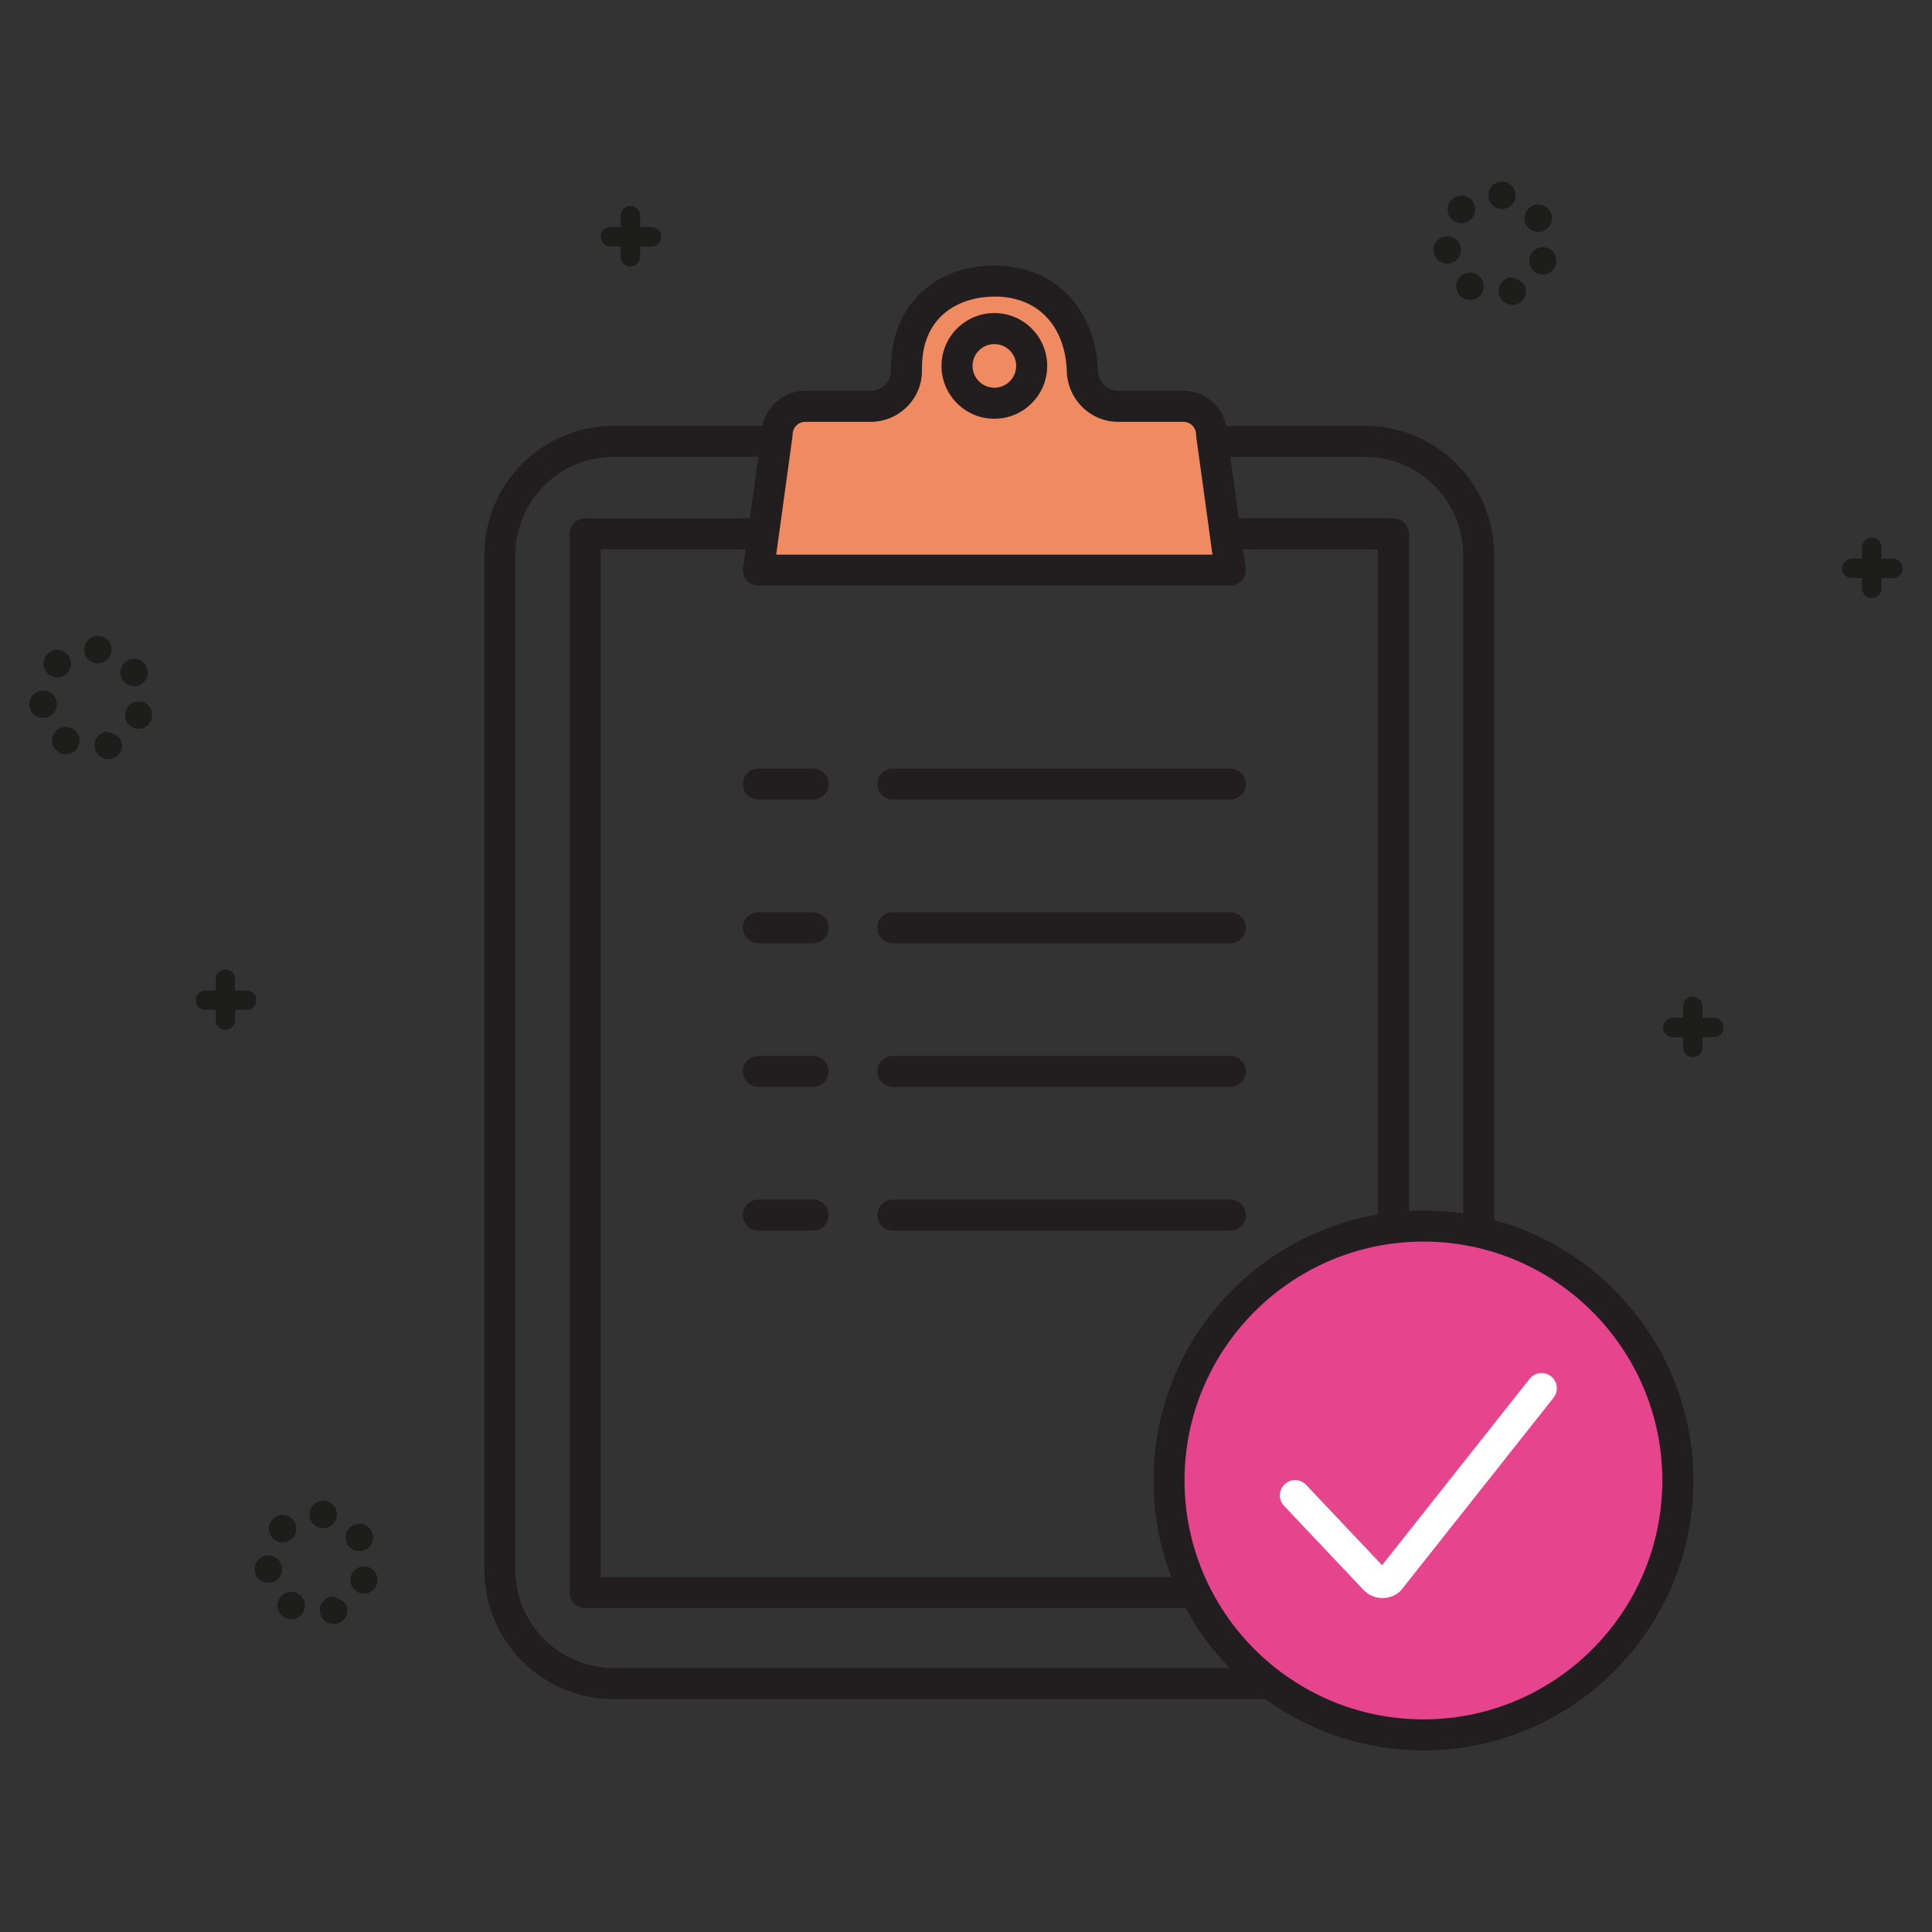 <?xml version="1.0" encoding="UTF-8"?><svg id="Capa_1" xmlns="http://www.w3.org/2000/svg" viewBox="0 0 400 400"><rect x="0" y="0" width="400" height="400" fill="#333333" stroke="none"/><defs><style>.cls-1{fill:#e6458e;}.cls-2{fill:#fff;}.cls-3{fill:#f08a61;}.cls-4{fill:#221e20;}.cls-5{fill:#1d1d1b;}</style></defs><path class="cls-3" d="m156.423,118.332h98.226l-4.884-32.019-4.613-2.171-11.125-.543-6.241-.814-3.256-4.07-1.628-7.055-2.713-8.412-9.768-6.241-8.14.543s-7.326,3.799-8.14,4.341-5.698,4.07-5.698,5.427-.814,13.296-.814,13.296l-3.527,3.256-13.296.543-8.412.271-2.442,6.512-3.527,27.134Z"/><circle class="cls-1" cx="294.474" cy="306.32" r="50.431"/><path class="cls-4" d="m205.871,86.699c6.034,0,10.942-4.908,10.942-10.942s-4.908-10.942-10.942-10.942-10.942,4.908-10.942,10.942,4.908,10.942,10.942,10.942Zm0-15.459c2.491,0,4.517,2.026,4.517,4.517s-2.026,4.517-4.517,4.517-4.517-2.026-4.517-4.517,2.026-4.517,4.517-4.517Z"/><path class="cls-4" d="m157.025,165.546h11.312c1.774,0,3.212-1.438,3.212-3.212s-1.438-3.212-3.212-3.212h-11.312c-1.774,0-3.212,1.438-3.212,3.212s1.438,3.212,3.212,3.212Z"/><path class="cls-4" d="m184.852,165.546h69.865c1.774,0,3.212-1.438,3.212-3.212s-1.438-3.212-3.212-3.212h-69.865c-1.774,0-3.212,1.438-3.212,3.212s1.438,3.212,3.212,3.212Z"/><path class="cls-4" d="m168.337,188.87h-11.312c-1.774,0-3.212,1.438-3.212,3.212s1.438,3.212,3.212,3.212h11.312c1.774,0,3.212-1.438,3.212-3.212s-1.438-3.212-3.212-3.212Z"/><path class="cls-4" d="m184.852,195.294h69.865c1.774,0,3.212-1.438,3.212-3.212s-1.438-3.212-3.212-3.212h-69.865c-1.774,0-3.212,1.438-3.212,3.212s1.438,3.212,3.212,3.212Z"/><path class="cls-4" d="m168.337,218.618h-11.312c-1.774,0-3.212,1.438-3.212,3.212s1.438,3.212,3.212,3.212h11.312c1.774,0,3.212-1.438,3.212-3.212s-1.438-3.212-3.212-3.212Z"/><path class="cls-4" d="m184.852,225.042h69.865c1.774,0,3.212-1.438,3.212-3.212s-1.438-3.212-3.212-3.212h-69.865c-1.774,0-3.212,1.438-3.212,3.212s1.438,3.212,3.212,3.212Z"/><path class="cls-4" d="m168.337,248.366h-11.312c-1.774,0-3.212,1.438-3.212,3.212s1.438,3.212,3.212,3.212h11.312c1.774,0,3.212-1.438,3.212-3.212s-1.438-3.212-3.212-3.212Z"/><path class="cls-4" d="m184.852,254.791h69.865c1.774,0,3.212-1.438,3.212-3.212s-1.438-3.212-3.212-3.212h-69.865c-1.774,0-3.212,1.438-3.212,3.212s1.438,3.212,3.212,3.212Z"/><path class="cls-4" d="m309.354,252.592V114.891c0-14.73-11.984-26.714-26.715-26.714h-28.772c-.832-4.135-4.472-7.264-8.848-7.264h-13.485c-1.115,0-2.163-.435-2.95-1.226-.842-.847-1.303-1.991-1.298-3.193.002-.08,0-.195-.004-.274-.708-12.886-9.406-21.418-21.737-21.237-12.344.184-20.812,8.435-21.071,20.531l-.006.254c-.008.322-.016.641-.01.958.017,1.087-.402,2.121-1.178,2.909-.812.825-1.899,1.279-3.061,1.279h-13.496c-4.376,0-8.016,3.13-8.848,7.264h-30.875c-14.73,0-26.715,11.984-26.715,26.714v210.163c0,14.73,11.984,26.715,26.715,26.715h134.973c9.207,6.679,20.514,10.631,32.733,10.631,30.815,0,55.885-25.07,55.885-55.885,0-25.746-17.506-47.47-41.236-53.923Zm-6.425-137.701v136.35c-2.685-.398-5.43-.61-8.224-.61-1.01,0-2.013.03-3.01.084V110.524c0-1.774-1.438-3.212-3.212-3.212h-32l-1.749-12.711h27.906c11.188,0,20.29,9.102,20.29,20.29Zm-148.326,5.271c.61.7,1.493,1.102,2.421,1.102h97.692c.929,0,1.811-.402,2.421-1.102.61-.7.888-1.629.761-2.548l-.533-3.877h27.904v137.707c-26.336,4.499-46.45,27.474-46.45,55.072,0,7.044,1.323,13.781,3.712,19.993h-118.164V113.736h30.007l-.533,3.877c-.127.919.151,1.849.761,2.548Zm9.498-30.204c0-1.445,1.175-2.62,2.62-2.62h13.496c2.897,0,5.609-1.135,7.639-3.196,1.994-2.025,3.067-4.694,3.023-7.517-.004-.23.003-.461.009-.693l.007-.28c.222-10.344,7.761-14.14,14.743-14.244,8.875-.156,14.705,5.678,15.221,15.028-.014,2.953,1.112,5.718,3.169,7.784,2.002,2.011,4.666,3.119,7.503,3.119h13.485c1.445,0,2.62,1.176,2.62,2.62,0,.146.01.293.03.438l3.363,24.444h-90.323l3.363-24.444c.02-.145.03-.291.03-.438Zm-57.393,235.096V114.891c0-11.188,9.102-20.29,20.29-20.29h30.009l-1.749,12.711h-34.103c-1.774,0-3.212,1.438-3.212,3.212v219.197c0,1.774,1.438,3.212,3.212,3.212h124.318c2.454,4.554,5.527,8.723,9.096,12.411h-127.571c-11.188,0-20.29-9.102-20.29-20.29Zm187.996,30.921c-27.273,0-49.46-22.188-49.46-49.46s22.187-49.46,49.46-49.46,49.46,22.188,49.46,49.46-22.188,49.46-49.46,49.46Z"/><path class="cls-2" d="m321.128,284.953c-1.366-1.081-3.349-.851-4.432.514l-30.552,38.586-15.718-16.622c-1.197-1.267-3.195-1.322-4.459-.125-1.266,1.197-1.322,3.194-.125,4.46l16.448,17.395c1.065,1.125,2.504,1.698,3.948,1.698,1.24,0,2.484-.422,3.499-1.28.16-.135.306-.286.436-.45l31.47-39.745c1.081-1.366.851-3.35-.515-4.431Z"/><path class="cls-5" d="m310.436,61.204c-.516-1.482.282-3.1,1.702-3.614h0v-.002h0c0-.513,3.147.27,3.663,1.751h0c.516,1.482-.244,3.1-1.725,3.614h0c-.31.109-.636.159-.944.159h0c-1.176,0-2.288-.734-2.695-1.907Zm-7.606.466c-1.328-.835-1.725-2.589-.887-3.917h0c.838-1.328,2.591-1.723,3.917-.887h0c1.328.838,1.725,2.591.887,3.917h0c-.54.857-1.463,1.325-2.404,1.325h0c-.518,0-1.041-.14-1.512-.438Zm15.683-4.989c-1.481-.518-2.26-2.139-1.739-3.618h0c.518-1.481,2.112-2.26,3.592-1.739h0c1.481.518,2.186,2.139,1.712,3.618v.002c-.473,1.167-1.481,1.9-2.652,1.898h0c-.312,0-.603-.05-.913-.161Zm-21.708-4.62c-.173-1.557.949-2.963,2.506-3.136h0c1.56-.175,2.965.949,3.138,2.506h0c.175,1.56-.949,2.963-2.506,3.138h0c-.109.012-.213.017-.32.017h0c-1.427,0-2.655-1.072-2.819-2.525Zm19.264-5.374c-.833-1.33-.431-3.081.899-3.914h0c1.328-.833,3.081-.431,3.914.897h0c.833,1.33.431,3.081-.899,3.914h0c-.469.296-.989.435-1.505.435h0c-.944,0-1.869-.473-2.409-1.332Zm-15.515-1.309c-1.11-1.11-1.11-2.909,0-4.016h0c.009-.009.017-.019.026-.028h0c1.112-1.105,2.911-1.101,4.016.012h0c1.105,1.112,1.1,2.911-.009,4.016h0c-.002.002-.005.005-.007.007h0c-.002.002-.007.005-.009.009h0c-.554.554-1.28.831-2.009.831h0c-.727,0-1.453-.277-2.007-.831Zm10.091-2.118h0c-1.557-.177-2.676-1.585-2.497-3.145h0c.177-1.557,1.586-2.677,3.143-2.497h0c1.56.177,2.679,1.586,2.499,3.145h0c-.166,1.448-1.394,2.516-2.818,2.516h0c-.106,0-.215-.005-.327-.019Z"/><path class="cls-5" d="m19.724,155.259c-.516-1.482.282-3.1,1.702-3.614h0v-.002h0c0-.513,3.147.27,3.663,1.751h0c.516,1.482-.244,3.1-1.725,3.614h0c-.31.109-.636.159-.944.159h0c-1.176,0-2.288-.734-2.695-1.907Zm-7.606.466c-1.328-.835-1.725-2.589-.887-3.917h0c.838-1.328,2.591-1.723,3.917-.887h0c1.328.838,1.725,2.591.887,3.917h0c-.54.857-1.463,1.325-2.404,1.325h0c-.518,0-1.041-.14-1.512-.438Zm15.683-4.989c-1.481-.518-2.26-2.139-1.739-3.618h0c.518-1.481,2.112-2.26,3.592-1.739h0c1.481.518,2.186,2.139,1.712,3.618v.002c-.473,1.167-1.481,1.9-2.652,1.898h0c-.312,0-.603-.05-.913-.161Zm-21.708-4.62c-.173-1.557.949-2.963,2.506-3.136h0c1.56-.175,2.965.949,3.138,2.506h0c.175,1.56-.949,2.963-2.506,3.138h0c-.109.012-.213.017-.32.017h0c-1.427,0-2.655-1.072-2.819-2.525Zm19.264-5.374c-.833-1.33-.431-3.081.899-3.914h0c1.328-.833,3.081-.431,3.914.897h0c.833,1.33.431,3.081-.899,3.914h0c-.469.296-.989.435-1.505.435h0c-.944,0-1.869-.473-2.409-1.332Zm-15.515-1.309c-1.11-1.11-1.11-2.909,0-4.016h0c.009-.009.017-.019.026-.028h0c1.112-1.105,2.911-1.101,4.016.012h0c1.105,1.112,1.1,2.911-.009,4.016h0c-.002.002-.005.005-.007.007h0c-.002.002-.007.005-.009.009h0c-.554.554-1.28.831-2.009.831h0c-.727,0-1.453-.277-2.007-.831Zm10.091-2.118h0c-1.557-.177-2.676-1.585-2.497-3.145h0c.177-1.557,1.586-2.677,3.143-2.497h0c1.56.177,2.679,1.586,2.499,3.145h0c-.166,1.448-1.394,2.516-2.818,2.516h0c-.106,0-.215-.005-.327-.019Z"/><path class="cls-5" d="m66.368,334.33c-.516-1.482.282-3.1,1.702-3.614h0v-.002h0c0-.513,3.147.27,3.663,1.751h0c.516,1.482-.244,3.1-1.725,3.614h0c-.31.109-.636.159-.944.159h0c-1.176,0-2.288-.734-2.695-1.907Zm-7.606.466c-1.328-.835-1.725-2.589-.887-3.917h0c.838-1.328,2.591-1.723,3.917-.887h0c1.328.838,1.725,2.591.887,3.917h0c-.54.857-1.463,1.325-2.404,1.325h0c-.518,0-1.041-.14-1.512-.438Zm15.683-4.989c-1.481-.518-2.26-2.139-1.739-3.618h0c.518-1.481,2.112-2.26,3.592-1.739h0c1.481.518,2.186,2.139,1.712,3.618v.002c-.473,1.167-1.481,1.9-2.652,1.898h0c-.312,0-.603-.05-.913-.161Zm-21.708-4.62c-.173-1.557.949-2.963,2.506-3.136h0c1.56-.175,2.965.949,3.138,2.506h0c.175,1.56-.949,2.963-2.506,3.138h0c-.109.012-.213.017-.32.017h0c-1.427,0-2.655-1.072-2.819-2.525Zm19.264-5.374c-.833-1.33-.431-3.081.899-3.914h0c1.328-.833,3.081-.431,3.914.897h0c.833,1.33.431,3.081-.899,3.914h0c-.469.296-.989.435-1.505.435h0c-.944,0-1.869-.473-2.409-1.332Zm-15.515-1.309c-1.11-1.11-1.11-2.909,0-4.016h0c.009-.009.017-.019.026-.028h0c1.112-1.105,2.911-1.101,4.016.012h0c1.105,1.112,1.1,2.911-.009,4.016h0c-.002.002-.005.005-.007.007h0c-.002.002-.007.005-.009.009h0c-.554.554-1.28.831-2.009.831h0c-.727,0-1.453-.277-2.007-.831Zm10.091-2.118h0c-1.557-.177-2.676-1.585-2.497-3.145h0c.177-1.557,1.586-2.677,3.143-2.497h0c1.56.177,2.679,1.586,2.499,3.145h0c-.166,1.448-1.394,2.516-2.818,2.516h0c-.106,0-.215-.005-.327-.019Z"/><path class="cls-5" d="m130.521,55.18c-1.111,0-2.011-.901-2.011-2.011v-8.52c0-1.111.901-2.011,2.011-2.011s2.011.901,2.011,2.011v8.52c0,1.111-.901,2.011-2.011,2.011Z"/><path class="cls-5" d="m134.899,51.039h-8.52c-1.111,0-2.011-.901-2.011-2.011s.901-2.011,2.011-2.011h8.52c1.111,0,2.011.901,2.011,2.011s-.901,2.011-2.011,2.011Z"/><path class="cls-5" d="m387.535,123.823c-1.111,0-2.011-.901-2.011-2.011v-8.52c0-1.111.901-2.011,2.011-2.011s2.011.901,2.011,2.011v8.52c0,1.111-.901,2.011-2.011,2.011Z"/><path class="cls-5" d="m391.913,119.681h-8.52c-1.111,0-2.011-.901-2.011-2.011s.901-2.011,2.011-2.011h8.52c1.111,0,2.011.901,2.011,2.011s-.901,2.011-2.011,2.011Z"/><path class="cls-5" d="m350.472,218.88c-1.111,0-2.011-.901-2.011-2.011v-8.52c0-1.111.901-2.011,2.011-2.011s2.011.901,2.011,2.011v8.52c0,1.111-.901,2.011-2.011,2.011Z"/><path class="cls-5" d="m354.85,214.739h-8.52c-1.111,0-2.011-.901-2.011-2.011s.901-2.011,2.011-2.011h8.52c1.111,0,2.011.901,2.011,2.011s-.901,2.011-2.011,2.011Z"/><path class="cls-5" d="m46.676,213.238c-1.111,0-2.011-.901-2.011-2.011v-8.52c0-1.111.901-2.011,2.011-2.011s2.011.901,2.011,2.011v8.52c0,1.111-.901,2.011-2.011,2.011Z"/><path class="cls-5" d="m51.054,209.096h-8.52c-1.111,0-2.011-.901-2.011-2.011s.901-2.011,2.011-2.011h8.52c1.111,0,2.011.901,2.011,2.011s-.901,2.011-2.011,2.011Z"/></svg>